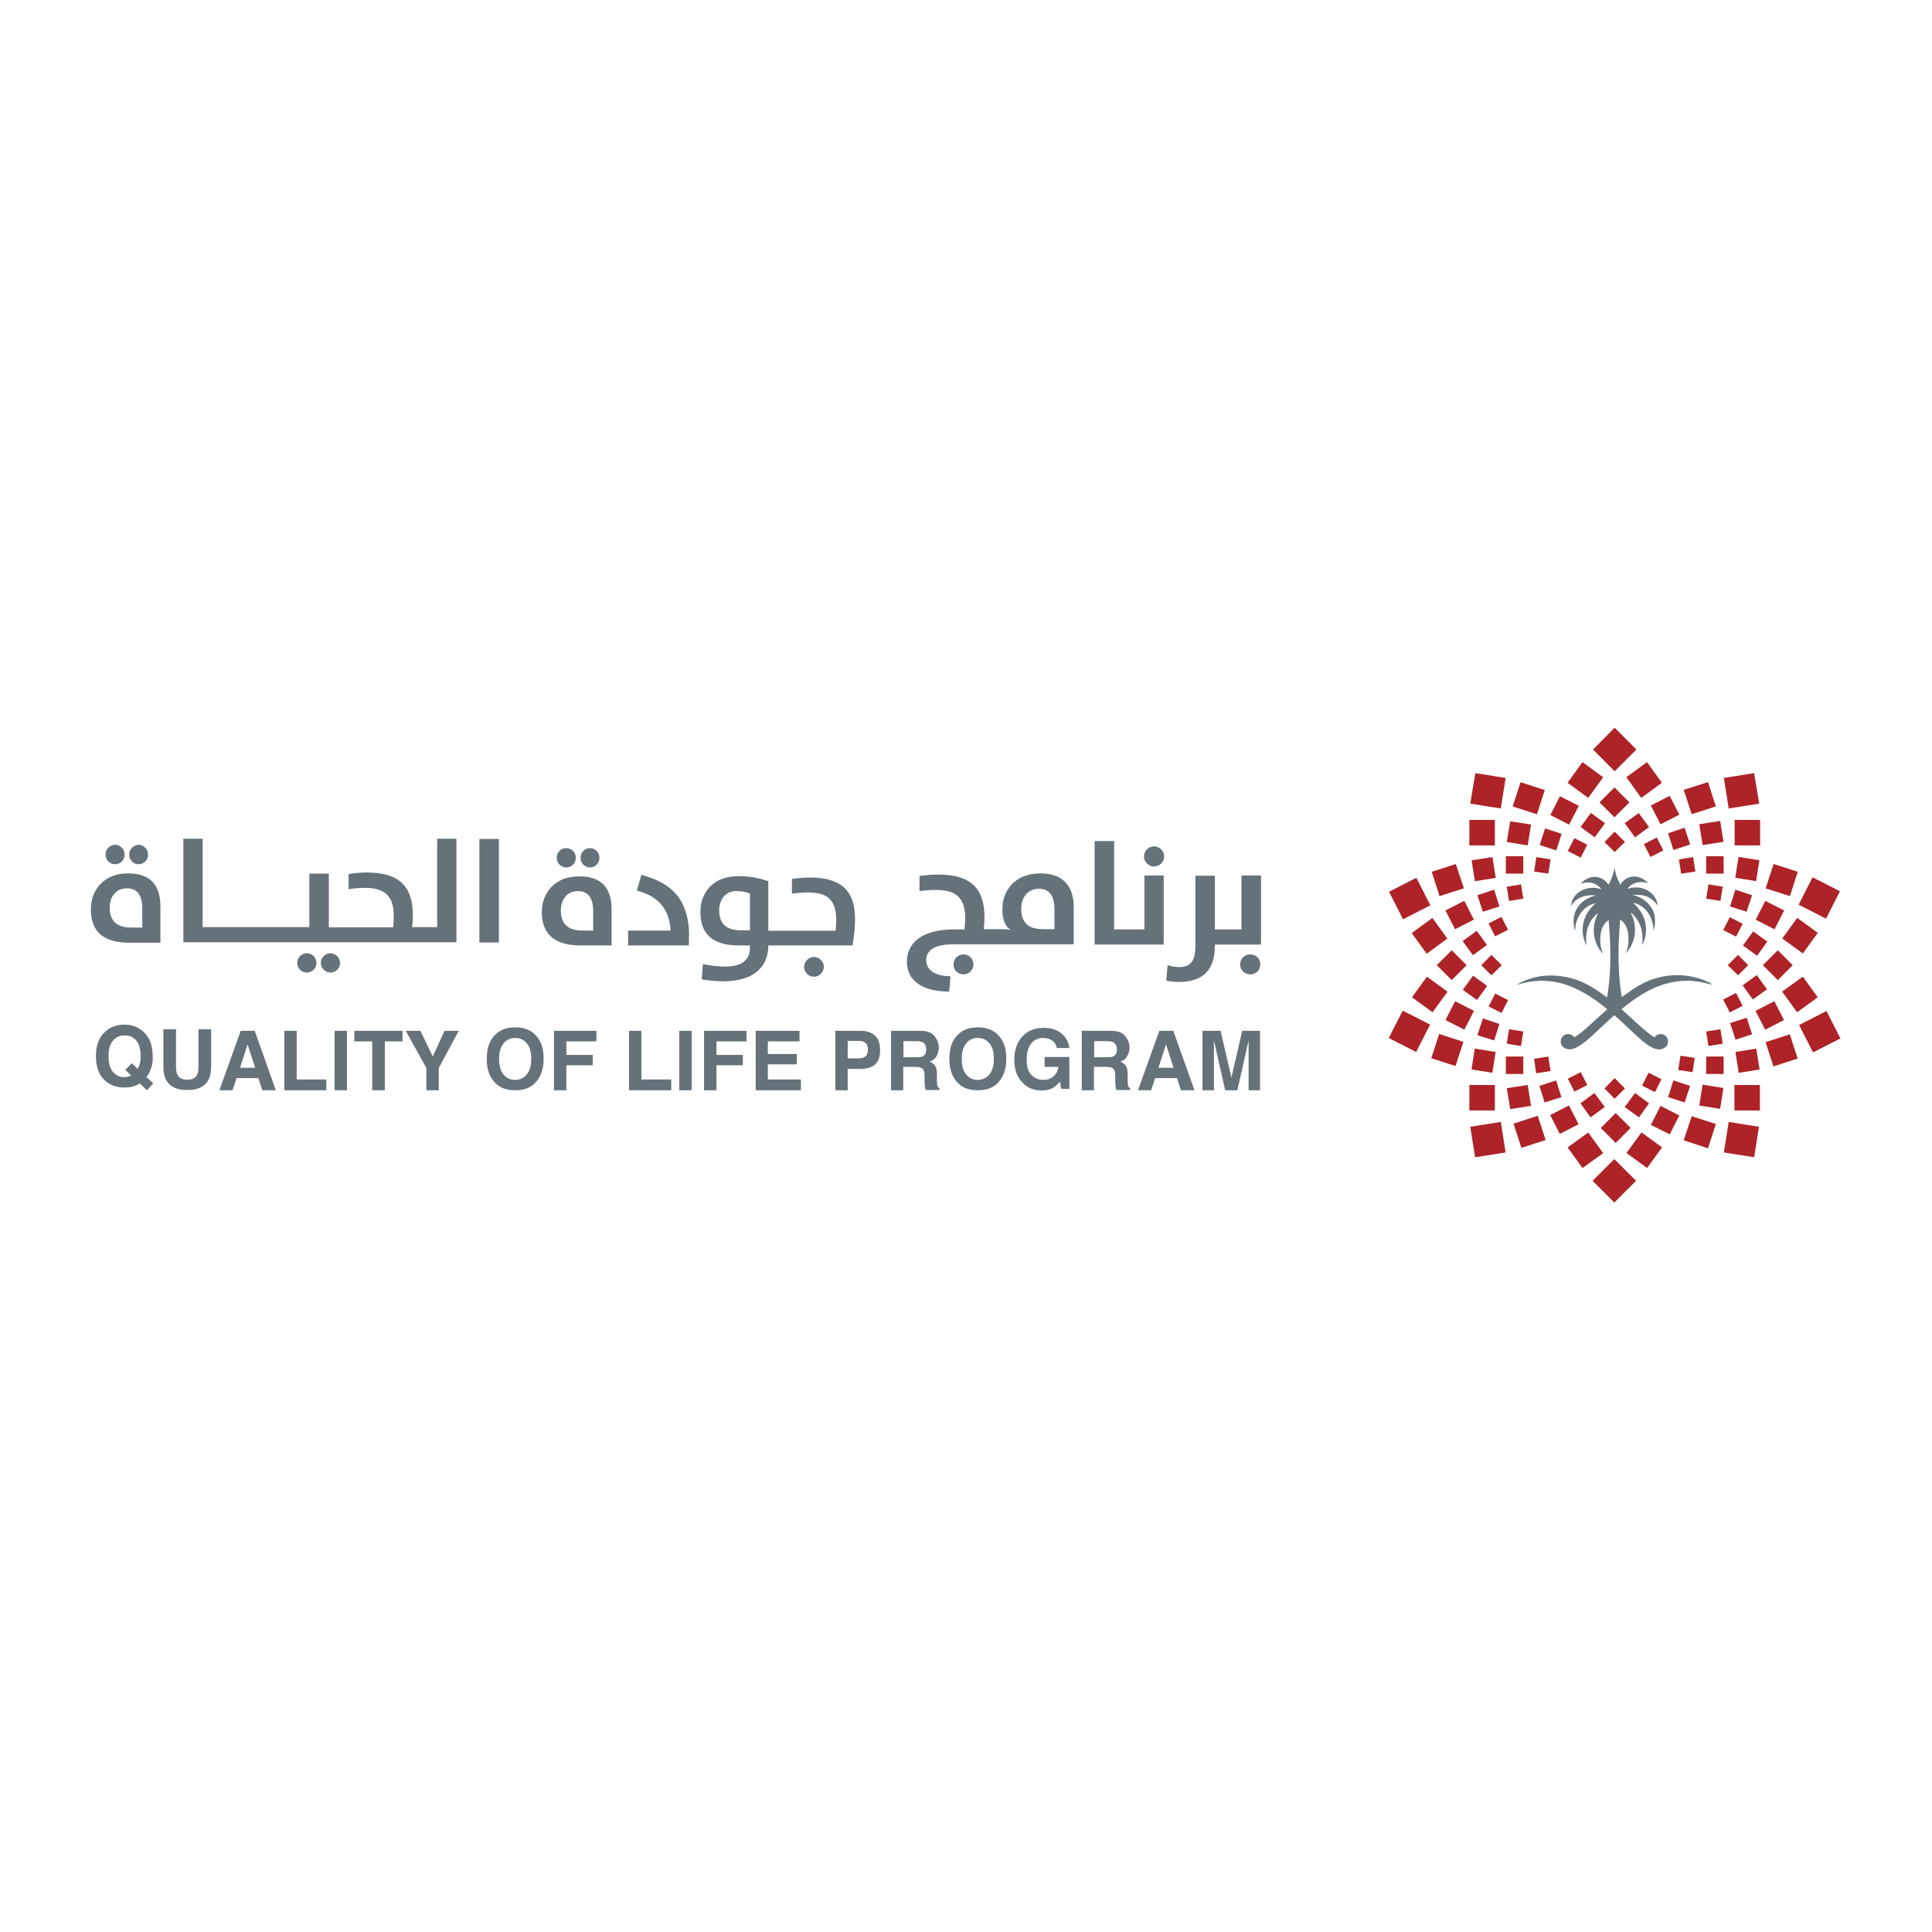 <?xml version="1.0" encoding="utf-8"?>
<!-- Generator: Adobe Illustrator 26.0.2, SVG Export Plug-In . SVG Version: 6.00 Build 0)  -->
<svg version="1.1" id="Layer_1" xmlns="http://www.w3.org/2000/svg" xmlns:xlink="http://www.w3.org/1999/xlink" x="0px" y="0px"
	 viewBox="0 0 841.9 841.9" style="enable-background:new 0 0 841.9 841.9;" xml:space="preserve">
<style type="text/css">
	.st0{fill:#65727A;}
	.st1{fill:#AD2327;}
</style>
<path class="st0" d="M745.8,428.7c-1-0.6-2.8-1.5-5.3-2.3c-3.6-1.1-8.5-2-14.5-1.1c-2,0.3-4.1,0.8-6.3,1.6c-0.2,0.1-0.4,0.1-0.6,0.2
	c-1.1,0.4-2.2,0.9-3.3,1.5c-0.9,0.5-1.9,1-2.8,1.6c-2.1,1.3-4.2,2.8-6.3,4.3c-2.3-14.1-1.2-27.2-0.7-33.7c0,0,0,0,0.1,0
	c5,3.2,3.6,12,2.5,14.5c0,0.1,0.1,0.1,0.1,0c6.2-7.4,3.2-15.5,1.9-17.5c0-0.1,0-0.1,0.1-0.1c0.9,0.7,1.6,1.5,2.2,2.3
	c1.9,2.5,2.6,5.1,2.8,7.5c0.1,1.2,0.1,2.4,0,3.4c0,0.3,0,0.5-0.1,0.8c0,0,0,0,0.1,0c0,0,0,0,0,0c1.7-3.3,2.5-8.3,0-13.2
	c-0.7-1.3-1.6-2.6-2.8-3.9c-0.3-0.4-0.7-0.7-1.1-1.1c0,0,0-0.1,0-0.1c0.4,0.1,0.7,0.2,1.1,0.3c1.1,0.4,2,0.9,2.8,1.5
	c1.9,1.4,3.2,3.3,3.9,5.3c0.6,1.6,0.9,3.3,0.9,4.9c0,0.1,0.1,0.1,0.1,0c1.2-4.3,0.5-7.6-1-9.9c-1.1-1.7-2.5-2.9-3.9-3.8
	c-1-0.6-2-1-2.8-1.3c-0.5-0.2-1-0.3-1.4-0.3c0,0,0-0.1,0-0.1c0.5,0,0.9-0.1,1.3-0.1c1.1,0,2,0.1,2.8,0.2c1.7,0.3,3,0.9,3.9,1.6
	c1.6,1.1,2.4,2.3,2.7,2.8c0,0.1,0.1,0,0.1,0c-0.2-2.3-1.3-4.1-2.7-5.3c-1.1-1-2.5-1.7-3.9-2.1c-0.9-0.3-1.9-0.4-2.8-0.4
	c-1.3,0-2.5,0.2-3.5,0.6c0,0-0.1,0-0.1-0.1c0.9-1.3,2.2-2.1,3.6-2.5c0.9-0.3,1.9-0.4,2.8-0.3c0.9,0,1.7,0.2,2.3,0.5
	c0.1,0,0.1,0,0.1-0.1c-0.7-0.8-1.5-1.4-2.4-1.9c-0.9-0.5-1.9-0.8-2.8-0.9c-2.5-0.3-5.1,0.8-6.8,3.4c0,0-0.1,0-0.1,0
	c-0.3-0.6-0.6-1.2-0.9-1.9c-0.7-1.6-1.2-3.4-1.5-5.1c0,0-0.1,0-0.1,0c-0.3,1.8-0.9,3.6-1.6,5.2c-0.3,0.7-0.6,1.3-0.9,1.9
	c0,0-0.1,0-0.1,0c-3-4.5-8.6-4.4-12-0.5c0,0,0,0.1,0.1,0.1c2.3-1.1,6.6-0.8,8.7,2.3c0,0,0,0.1-0.1,0.1c-3.3-1.4-8.5-0.5-11.2,2.8
	c-1,1.2-1.6,2.6-1.8,4.4c0,0,0.1,0.1,0.1,0c0.2-0.4,0.8-1.3,1.7-2.1c1.6-1.4,4.4-2.9,9-2.4c0.1,0,0.1,0.1,0,0.1
	c-2.4,0.3-7.2,2.4-9,7.2c-0.8,2.1-1,4.8-0.1,8.1c0,0,0.1,0,0.1,0v-0.2c0-4.4,2.6-10.3,8.8-11.8c0.1,0,0.1,0,0,0.1
	c-6.9,6.1-6.2,13.6-4,18.1c0,0.1,0.1,0,0.1,0c-0.3-3.4-0.5-9.4,5-13.9c0,0,0.1,0,0.1,0.1c-1.3,2.1-4.3,10.2,1.9,17.5
	c0,0.1,0.1,0,0.1,0c-1.1-2.5-2.5-11.3,2.5-14.5c0,0,0.1,0,0.1,0c0.5,6.4,1.7,19.6-0.7,33.7c-4-3.1-8.2-5.8-12.4-7.4
	c-0.5-0.2-1-0.4-1.5-0.5c-4.3-1.4-8.3-1.8-11.7-1.7c-5.6,0.2-9.8,1.9-12.1,3.1c-0.5,0.2-0.9,0.5-1.2,0.6c-0.1,0.1,0,0.3,0.1,0.2
	c0.3-0.1,0.7-0.2,1.1-0.3c4.3-1.2,8.3-1.5,12.1-1.2c4.2,0.4,8.1,1.5,11.7,3.2c5.1,2.3,9.8,5.6,14,9.1c-5.9,5.2-10.9,10.2-14,12
	c-0.1,0.1-0.3,0.2-0.4,0.2c-0.7-1-2-1.6-3.4-1.3c-1.2,0.3-2.2,1.2-2.4,2.4c-0.2,1.1,0,2.2,0.6,2.8c1.6,1.6,3.5,1.7,5.6,0.8
	c4.1-1.7,9.2-7.2,15.5-12.9c0.5-0.5,1.1-1,1.6-1.4c0.5,0.5,1.1,0.9,1.6,1.4c2.8,2.6,5.5,5.1,7.8,7.3c1,0.9,1.9,1.7,2.8,2.5
	c1.4,1.1,2.7,2.1,3.9,2.7c2.4,1.3,4.5,1.4,6.3-0.1c0.1-0.1,0.2-0.2,0.3-0.3c0.4-0.4,0.9-1.8,0.6-2.8c-0.1-0.6-0.5-1.2-0.9-1.6
	c-0.4-0.4-0.9-0.7-1.5-0.8c-1.4-0.3-2.6,0.3-3.4,1.3c-0.4-0.2-0.9-0.5-1.4-0.8c-1.1-0.8-2.4-1.9-3.9-3.2c-0.9-0.8-1.8-1.6-2.8-2.5
	c-1.9-1.8-4.1-3.7-6.3-5.7c2-1.7,4.1-3.3,6.3-4.8c0.9-0.6,1.9-1.2,2.8-1.8c1.3-0.8,2.6-1.5,3.9-2.1c2-1,4.1-1.8,6.3-2.4
	c4.5-1.3,9.3-1.7,14.5-0.9c1.7,0.3,3.4,0.7,5.2,1.2C745.8,429,745.9,428.8,745.8,428.7"/>
<rect x="696.9" y="507.8" transform="matrix(0.707 -0.707 0.707 0.707 -157.732 648.256)" class="st1" width="13.4" height="13.4"/>
<rect x="625.3" y="452.1" transform="matrix(0.309 -0.951 0.951 0.309 0.541 916.084)" class="st1" width="11.1" height="11.1"/>
<polygon class="st1" points="667.2,359.3 658.1,357.9 656.6,366.9 665.7,368.4 "/>
<polygon class="st1" points="774.7,414.1 768.2,420.6 774.7,427.1 781.2,420.6 "/>
<rect x="766.6" y="394" transform="matrix(0.454 -0.891 0.891 0.454 65.995 904.94)" class="st1" width="9.2" height="9.2"/>
<polygon class="st1" points="656.6,474.2 658.1,483.3 667.2,481.9 665.7,472.8 "/>
<rect x="740.8" y="358.5" transform="matrix(0.988 -0.157 0.157 0.988 -47.689 121.277)" class="st1" width="9.2" height="9.2"/>
<rect x="677.1" y="483.5" transform="matrix(0.891 -0.454 0.454 0.891 -147.283 362.507)" class="st1" width="9.2" height="9.2"/>
<rect x="699" y="345" transform="matrix(0.707 -0.707 0.707 0.707 -41.084 599.92)" class="st1" width="9.2" height="9.2"/>
<rect x="690.2" y="355.8" transform="matrix(0.588 -0.809 0.809 0.588 -4.894 709.552)" class="st1" width="7.6" height="7.6"/>
<polygon class="st1" points="718.6,480.8 712.5,476.3 708,482.4 714.2,486.9 "/>
<polygon class="st1" points="651.1,387.7 643.8,390.1 646.2,397.3 653.4,395 "/>
<rect x="754.9" y="444.8" transform="matrix(0.951 -0.309 0.309 0.951 -101.429 256.082)" class="st1" width="7.6" height="7.6"/>
<rect x="638.8" y="426.4" transform="matrix(0.588 -0.809 0.809 0.588 -83.132 697.37)" class="st1" width="7.6" height="7.6"/>
<rect x="786.3" y="442.9" transform="matrix(0.891 -0.454 0.454 0.891 -117.691 409.014)" class="st1" width="13.4" height="13.4"/>
<polygon class="st1" points="640.7,491 642.8,504.3 656.1,502.2 654,488.9 "/>
<polygon class="st1" points="751.2,339 753.3,352.3 766.6,350.2 764.4,336.9 "/>
<rect x="617.4" y="427.8" transform="matrix(0.588 -0.809 0.809 0.588 -93.843 682.517)" class="st1" width="11.1" height="11.1"/>
<rect x="677.1" y="348.4" transform="matrix(0.454 -0.891 0.891 0.454 57.764 800.294)" class="st1" width="9.2" height="9.2"/>
<rect x="631.5" y="394" transform="matrix(0.891 -0.454 0.454 0.891 -111.66 332.385)" class="st1" width="9.2" height="9.2"/>
<rect x="699" y="487" transform="matrix(0.707 -0.708 0.708 0.707 -141.433 642.112)" class="st1" width="9.2" height="9.2"/>
<polygon class="st1" points="756.2,387.7 753.9,395 761.1,397.3 763.5,390.1 "/>
<rect x="656.2" y="460.4" class="st1" width="7.6" height="7.6"/>
<polygon class="st1" points="617.2,382.5 605.3,388.6 611.4,400.6 623.3,394.5 "/>
<rect x="607.6" y="442.9" transform="matrix(0.454 -0.891 0.891 0.454 -65.302 792.632)" class="st1" width="13.4" height="13.4"/>
<rect x="661" y="342.2" transform="matrix(0.308 -0.951 0.951 0.308 130.166 874.63)" class="st1" width="11.1" height="11.1"/>
<polygon class="st1" points="747.7,489.8 737.2,486.4 733.7,496.9 744.3,500.4 "/>
<rect x="770.9" y="452.1" transform="matrix(0.951 -0.309 0.309 0.951 -103.445 262.413)" class="st1" width="11.1" height="11.1"/>
<polygon class="st1" points="785.6,425.6 776.6,432.1 783.1,441.1 792.1,434.6 "/>
<polygon class="st1" points="772.9,376.5 769.4,387.1 780,390.5 783.4,379.9 "/>
<rect x="755.9" y="357.3" class="st1" width="11.1" height="11.1"/>
<rect x="661" y="487.8" transform="matrix(0.951 -0.309 0.309 0.951 -119.792 229.996)" class="st1" width="11.1" height="11.1"/>
<rect x="710.9" y="495.7" transform="matrix(0.588 -0.809 0.809 0.588 -110.264 786.09)" class="st1" width="11.1" height="11.1"/>
<polygon class="st1" points="634.1,436.3 629.9,444.5 638.1,448.7 642.3,440.5 "/>
<rect x="656.2" y="373.1" class="st1" width="7.6" height="7.6"/>
<rect x="638.8" y="407.1" transform="matrix(0.809 -0.588 0.588 0.809 -118.793 456.355)" class="st1" width="7.6" height="7.6"/>
<polygon class="st1" points="726.9,363.1 729.2,370.4 736.5,368 734.1,360.7 "/>
<polygon class="st1" points="708,358.7 712.5,364.9 718.6,360.4 714.1,354.3 "/>
<polygon class="st1" points="749.7,448.5 743.5,449.5 744.5,455.8 750.7,454.8 "/>
<polygon class="st1" points="757.4,416.1 752.9,420.6 757.4,425 761.8,420.6 "/>
<rect x="786.3" y="384.8" transform="matrix(0.454 -0.891 0.891 0.454 83.934 920.13)" class="st1" width="13.4" height="13.4"/>
<rect x="755.8" y="472.8" class="st1" width="11.1" height="11.1"/>
<polygon class="st1" points="634.4,376.5 623.9,379.9 627.3,390.5 637.9,387.1 "/>
<polygon class="st1" points="733.7,344.2 737.2,354.8 747.7,351.4 744.3,340.8 "/>
<polygon class="st1" points="683.1,341.1 692.1,347.7 698.6,338.7 689.6,332.1 "/>
<polygon class="st1" points="773.2,436.3 765,440.5 769.2,448.7 777.4,444.5 "/>
<polygon class="st1" points="632.6,414.1 626.1,420.6 632.6,427.1 639.1,420.6 "/>
<rect x="760.8" y="426.4" transform="matrix(0.809 -0.588 0.588 0.809 -106.838 531.784)" class="st1" width="7.6" height="7.6"/>
<polygon class="st1" points="670.8,473.2 673.1,480.4 680.4,478.1 678.1,470.8 "/>
<polygon class="st1" points="708.1,474.3 703.6,469.8 699.2,474.3 703.6,478.8 "/>
<polygon class="st1" points="675.7,374.5 669.5,373.5 668.5,379.8 674.7,380.7 "/>
<rect x="649.4" y="434" transform="matrix(0.455 -0.891 0.891 0.455 -33.47 819.718)" class="st1" width="6.3" height="6.3"/>
<rect x="640.3" y="357.3" class="st1" width="11.1" height="11.1"/>
<polygon class="st1" points="708.7,338.7 715.2,347.7 724.2,341.1 717.7,332.1 "/>
<polygon class="st1" points="731.8,486.1 723.6,481.9 719.4,490.2 727.6,494.3 "/>
<rect x="641.6" y="457.7" transform="matrix(0.157 -0.988 0.988 0.157 88.289 1028.084)" class="st1" width="9.2" height="9.2"/>
<rect x="756.5" y="374.2" transform="matrix(0.157 -0.988 0.988 0.157 267.681 1071.181)" class="st1" width="9.2" height="9.2"/>
<rect x="743.5" y="460.4" class="st1" width="7.6" height="7.6"/>
<rect x="760.8" y="407.1" transform="matrix(0.588 -0.809 0.809 0.588 -17.186 788.122)" class="st1" width="7.6" height="7.6"/>
<polygon class="st1" points="688.7,480.8 693.1,486.9 699.3,482.4 694.8,476.3 "/>
<rect x="683.9" y="366.3" transform="matrix(0.455 -0.891 0.891 0.455 45.644 813.538)" class="st1" width="6.3" height="6.3"/>
<rect x="717.1" y="468.5" transform="matrix(0.453 -0.891 0.891 0.453 -26.726 899.759)" class="st1" width="6.3" height="6.3"/>
<rect x="732.1" y="460.9" transform="matrix(0.155 -0.988 0.988 0.155 162.47 1118.133)" class="st1" width="6.3" height="6.3"/>
<rect x="649.4" y="400.8" transform="matrix(0.891 -0.455 0.455 0.891 -112.323 340.772)" class="st1" width="6.3" height="6.3"/>
<rect x="751.6" y="434" transform="matrix(0.891 -0.455 0.455 0.891 -116.248 390.84)" class="st1" width="6.3" height="6.3"/>
<polygon class="st1" points="657.6,448.5 656.6,454.8 662.8,455.8 663.8,449.5 "/>
<polygon class="st1" points="731.6,374.5 732.6,380.7 738.8,379.8 737.8,373.5 "/>
<rect x="683.9" y="468.5" transform="matrix(0.891 -0.455 0.455 0.891 -139.313 363.813)" class="st1" width="6.3" height="6.3"/>
<polygon class="st1" points="656.1,339 642.9,336.9 640.7,350.2 654,352.3 "/>
<polygon class="st1" points="766.5,491 753.3,488.9 751.2,502.2 764.4,504.3 "/>
<polygon class="st1" points="694.2,326.6 703.6,336.1 713.1,326.6 703.6,317.1 "/>
<polygon class="st1" points="624.2,400 615.2,406.6 621.7,415.6 630.7,409 "/>
<rect x="778.8" y="402.2" transform="matrix(0.588 -0.809 0.809 0.588 -6.673 802.516)" class="st1" width="11.1" height="11.1"/>
<rect x="640.3" y="472.8" class="st1" width="11.1" height="11.1"/>
<polygon class="st1" points="683.1,500 689.6,509 698.6,502.5 692.1,493.5 "/>
<rect x="740.8" y="473.4" transform="matrix(0.157 -0.988 0.988 0.157 156.456 1139.343)" class="st1" width="9.2" height="9.2"/>
<rect x="641.6" y="374.2" transform="matrix(0.988 -0.157 0.157 0.988 -51.381 105.935)" class="st1" width="9.2" height="9.2"/>
<rect x="756.5" y="457.7" transform="matrix(0.988 -0.157 0.157 0.988 -63.045 124.977)" class="st1" width="9.2" height="9.2"/>
<polygon class="st1" points="719.4,351 723.6,359.2 731.8,355 727.6,346.8 "/>
<rect x="671.8" y="361.7" transform="matrix(0.309 -0.951 0.951 0.309 119.379 895.346)" class="st1" width="7.6" height="7.6"/>
<polygon class="st1" points="736.5,473.2 729.2,470.8 726.9,478.1 734.1,480.4 "/>
<polygon class="st1" points="646.2,443.8 643.8,451.1 651.1,453.4 653.4,446.2 "/>
<rect x="743.5" y="373.1" class="st1" width="7.6" height="7.6"/>
<polygon class="st1" points="708.1,366.9 703.6,362.4 699.2,366.9 703.6,371.3 "/>
<polygon class="st1" points="662.8,385.4 656.6,386.4 657.6,392.6 663.8,391.6 "/>
<polygon class="st1" points="649.9,416.1 645.5,420.6 649.9,425 654.4,420.6 "/>
<rect x="751.6" y="400.8" transform="matrix(0.455 -0.891 0.891 0.455 51.821 892.609)" class="st1" width="6.3" height="6.3"/>
<polygon class="st1" points="744.5,385.4 743.5,391.6 749.7,392.6 750.7,386.4 "/>
<polygon class="st1" points="668.5,461.4 669.4,467.7 675.7,466.7 674.7,460.4 "/>
<rect x="717.1" y="366.3" transform="matrix(0.891 -0.455 0.455 0.891 -89.25 367.736)" class="st1" width="6.3" height="6.3"/>
<path class="st0" d="M300.3,407.9c0-7.5-1.8-13.5-5.3-17.8c-3.3-4.1-8.5-7-15.5-8.9l-2,6.9c9.4,2.4,14.3,8.2,14.7,17.4h-18.5v6.5
	h26.5V407.9z"/>
<path class="st0" d="M246.4,390.7c1.3-1.6,3.2-2.4,5.4-2.4c4.5,0,6.7,3,6.7,8.9v8.3h-4.7c-6.2,0-9.4-2.9-9.4-8.7
	C244.4,394.3,245.1,392.3,246.4,390.7 M252.9,412h13.6v-15.8c0-9.6-4.7-14.3-14.1-14.3c-5.2,0-9.3,1.6-12.2,4.7
	c-2.7,2.9-4.1,6.6-4.1,11C236.2,407.2,241.8,412,252.9,412"/>
<path class="st0" d="M257.1,378c1.2,0,2.1-0.4,2.9-1.2c0.8-0.8,1.2-1.8,1.2-3c0-1.2-0.4-2.2-1.2-3c-0.8-0.8-1.8-1.2-2.9-1.2
	c-1.1,0-2.1,0.4-2.9,1.2c-0.8,0.8-1.2,1.8-1.2,3c0,1.2,0.4,2.2,1.2,3C255,377.5,255.9,378,257.1,378"/>
<path class="st0" d="M351.7,418.3c-0.8,0.8-1.3,1.9-1.3,3c0,1.2,0.4,2.2,1.3,3.1c0.8,0.8,1.8,1.2,3,1.2c1.2,0,2.2-0.4,3-1.3
	c0.8-0.8,1.3-1.9,1.3-3c0-1.2-0.4-2.2-1.3-3c-0.8-0.8-1.9-1.3-3-1.3C353.5,417,352.5,417.5,351.7,418.3"/>
<path class="st0" d="M315.4,390.7c1.3-1.6,3.2-2.4,5.5-2.4c2.4,0,4.3,0.4,5.9,1.1v16h-4c-6.3,0-9.4-2.9-9.4-8.7
	C313.4,394.3,314.1,392.3,315.4,390.7 M321.9,412h4.9v0.9c0,5.5-3.6,8.3-10.8,8.3c-3.2,0-6.5-0.4-9.7-1.1l-0.5,6.7
	c3.2,0.5,6.4,0.8,9.5,0.8c6.6,0,11.6-1.5,15-4.6c3-2.7,4.5-6.4,4.5-11V412h5.2h0.9h30.6c0.7-4.2,1.1-8.1,1.1-11.5
	c0-6.1-1.5-10.6-4.5-13.5c-3.2-3.1-8.2-4.6-15-4.6c-2.4,0-5,0.2-8,0.6v6.4c2.5-0.3,4.8-0.5,7.1-0.5c4.4,0,7.6,1,9.5,3
	c1.8,1.9,2.7,4.9,2.7,8.9c0,1.5-0.1,3.1-0.3,4.8h-23.2h-0.9h-5.2V384c-3.8-1.4-8.1-2.2-13-2.2c-5.4,0-9.6,1.6-12.6,4.8
	c-2.6,2.8-4,6.5-4,10.9C305.2,407.2,310.8,412,321.9,412"/>
<path class="st0" d="M246.7,378c1.2,0,2.2-0.4,3-1.2c0.8-0.8,1.2-1.8,1.2-3c0-1.2-0.4-2.2-1.2-3c-0.8-0.8-1.8-1.2-3-1.2
	c-1.1,0-2.1,0.4-2.9,1.2c-0.8,0.8-1.2,1.8-1.2,3c0,1.2,0.4,2.2,1.2,3C244.6,377.5,245.6,378,246.7,378"/>
<path class="st0" d="M549.4,381.5H541V405h-5h-2.5h-4.1v-23.4h-8.5v30.8c0,6.9-2.6,9-6.9,9c-2,0-3.6-0.3-5.2-0.8l-0.6,6.7
	c1.5,0.4,3.4,0.6,5.4,0.6c13,0,15.8-7.8,15.8-16v-0.3h4.1h2.5h13.5V381.5z"/>
<path class="st0" d="M502.9,377.6c2.4,0,4.4-2,4.4-4.4c0-2.4-2.1-4.4-4.4-4.4c-2.4,0-4.4,2.1-4.4,4.4
	C498.5,375.6,500.5,377.6,502.9,377.6"/>
<path class="st0" d="M549.2,420.3c0-2.6-1.9-4.4-4.4-4.4c-2.5,0-4.4,1.9-4.4,4.4c0,2.4,1.9,4.3,4.4,4.3
	C547.3,424.6,549.2,422.8,549.2,420.3"/>
<polygon class="st0" points="492.1,411.6 507.1,411.6 507.1,381.5 498.7,381.5 498.7,405 492.1,405 491.1,405 485.5,405 
	485.5,366.5 477,366.5 477,411.6 491.1,411.6 "/>
<path class="st0" d="M415.5,420.3c0,2.4,1.9,4.3,4.3,4.3c2.4,0,4.4-1.9,4.4-4.3c0-2.6-1.9-4.4-4.4-4.4
	C417.4,415.9,415.5,417.8,415.5,420.3"/>
<path class="st0" d="M452.7,387.3c4.3,0,6.8,2.7,6.8,9.1v8.5h-4.9c-6.6,0-9.6-2.9-9.6-9C445.1,391,447.9,387.3,452.7,387.3
	 M413.6,432.1l0.6-6.7c-7.4,0-10.6-3.3-10.6-6.8c0-3.9,2.6-7.1,12-7.1h16.2h1h35.1v-16.2c0-9-4.5-14.7-14.5-14.7
	c-11.1,0-16.6,7.4-16.6,15.6c0,4.5,1.2,7.4,3.6,9.1c0,0-1.3-0.4-3.6-0.4h-4h-1h-3.1c0.2-1.9,0.3-3.7,0.3-5.2
	c0-12.3-5.7-18.6-20.1-18.6c-2.8,0-5.7,0.3-8.2,0.6v6.6c2.4-0.3,4.7-0.5,7.4-0.5c9.2,0,12.5,4.2,12.5,12.3c0,1.6-0.1,3.3-0.3,4.9
	h-4.4c-14.6,0-20.7,6.1-20.7,14.2C395.2,426.6,401,432.1,413.6,432.1"/>
<path class="st0" d="M133.7,415.4c-2.3,0-4.2,1.9-4.2,4.2c0,2.2,1.8,4.2,4.2,4.2c2.3,0,4.2-1.9,4.2-4.2
	C137.9,417.2,136,415.4,133.7,415.4"/>
<path class="st0" d="M144,415.4c-2.3,0-4.2,1.9-4.2,4.2c0,2.2,1.8,4.2,4.2,4.2c2.3,0,4.2-1.9,4.2-4.2
	C148.1,417.2,146.2,415.4,144,415.4"/>
<path class="st0" d="M190.2,404h-6.6h-4c0.2-1.9,0.3-3.7,0.3-5.2c0-12.3-5.7-18.6-20.1-18.6c-2.8,0-5.5,0.3-7.9,0.7v6.6
	c2.3-0.4,4.7-0.6,7.2-0.6c9.2,0,12.5,4.2,12.5,12.3c0,1.6-0.1,3.3-0.3,4.9h-21.4h-1h-5.6v-23.4h-8.5V404h-6.6h-6.8h3.1h-1.9h-4.9
	h-1.9h-1h9.9h-1h0.8h-4.5h-2.2h-4.5h1h-5.8h-1h-5.8h-1h-5.8h-6.6v-38.5h-8.4v45.1h14.1h6.8h1h5.8h1h5.8h-1h4.5h2.2h4.5h-3.1h2.3h1
	h-8.9h1.9h4.9h1.9h-3.1h6.8h20.7h1h32.9h0h16v-45.1h-8.4V404z"/>
<rect x="208.9" y="365.6" class="st0" width="8.5" height="45.1"/>
<path class="st0" d="M57.5,369.4c-0.8,0.8-1.2,1.8-1.2,3c0,1.2,0.4,2.2,1.2,3c0.8,0.8,1.8,1.2,2.9,1.2c1.2,0,2.1-0.4,2.9-1.2
	c0.8-0.8,1.2-1.8,1.2-3c0-1.2-0.4-2.2-1.2-3c-0.8-0.8-1.8-1.3-2.9-1.3C59.3,368.2,58.4,368.6,57.5,369.4"/>
<path class="st0" d="M47.2,369.4c-0.8,0.8-1.2,1.8-1.2,3c0,1.2,0.4,2.2,1.2,3c0.8,0.8,1.8,1.2,2.9,1.2c1.2,0,2.2-0.4,3-1.2
	c0.8-0.8,1.2-1.8,1.2-3c0-1.2-0.4-2.2-1.2-3c-0.8-0.8-1.8-1.3-3-1.3C49,368.2,48,368.6,47.2,369.4"/>
<path class="st0" d="M61.9,404.2h-4.7c-6.3,0-9.4-2.9-9.4-8.7c0-2.5,0.7-4.5,2-6c1.3-1.6,3.2-2.4,5.5-2.4c4.4,0,6.7,2.9,6.7,8.9
	V404.2z M55.9,380.6c-5.2,0-9.3,1.6-12.2,4.7c-2.7,2.9-4.1,6.6-4.1,11.1c0,9.6,5.6,14.4,16.7,14.4h13.6v-15.8
	C69.9,385.4,65.2,380.6,55.9,380.6"/>
<path class="st0" d="M56,469.1c0.3-0.1,0.7-0.2,1.2-0.4l-2.6-2.5l2.8-2.9l2.6,2.5c0.4-0.8,0.7-1.6,0.9-2.2c0.3-1,0.4-2.1,0.4-3.3
	c0-2.9-0.6-5.2-1.8-6.7c-1.2-1.6-2.9-2.4-5.2-2.4c-2.1,0-3.9,0.8-5.1,2.3c-1.3,1.5-1.9,3.8-1.9,6.8c0,3.6,0.9,6.1,2.7,7.6
	c1.2,1,2.6,1.5,4.2,1.5C54.8,469.3,55.4,469.3,56,469.1 M65.8,465.6c-0.5,1.5-1.1,2.7-2,3.7l3,2.8l-2.8,3l-3.1-3
	c-0.9,0.6-1.8,1-2.5,1.2c-1.2,0.4-2.5,0.6-4.2,0.6c-3.4,0-6.2-1-8.4-3c-2.7-2.4-4-6-4-10.7c0-4.7,1.4-8.3,4.1-10.7c2.2-2,5-3,8.3-3
	c3.4,0,6.2,1.1,8.4,3.2c2.6,2.4,3.9,5.8,3.9,10.2C66.7,462.1,66.4,464.1,65.8,465.6"/>
<path class="st0" d="M71.2,448.5h5.5v15.9c0,1.8,0.2,3.1,0.6,3.9c0.7,1.4,2.1,2.2,4.3,2.2c2.2,0,3.6-0.7,4.3-2.2
	c0.4-0.8,0.6-2.1,0.6-3.9v-15.9H92v15.9c0,2.8-0.4,4.9-1.3,6.4c-1.6,2.8-4.6,4.2-9.1,4.2s-7.5-1.4-9.1-4.2c-0.9-1.5-1.3-3.7-1.3-6.4
	V448.5z"/>
<path class="st0" d="M104.6,465.3h6.6l-3.3-10.2L104.6,465.3z M104.9,449.2h6.1l9.2,25.9h-5.9l-1.7-5.3h-9.5l-1.8,5.3h-5.7
	L104.9,449.2z"/>
<polygon class="st0" points="123.9,449.2 129.3,449.2 129.3,470.4 142.2,470.4 142.2,475.1 123.9,475.1 "/>
<rect x="145.8" y="449.2" class="st0" width="5.4" height="25.9"/>
<polygon class="st0" points="175.4,449.2 175.4,453.8 167.7,453.8 167.7,475.1 162.2,475.1 162.2,453.8 154.4,453.8 154.4,449.2 "/>
<polygon class="st0" points="193.7,449.2 199.9,449.2 191.2,465.4 191.2,475.1 185.8,475.1 185.8,465.4 176.8,449.2 183.2,449.2 
	188.6,460.4 "/>
<path class="st0" d="M229.6,468.1c1.3-1.6,1.9-3.8,1.9-6.7c0-2.9-0.6-5.2-1.9-6.7c-1.3-1.6-3-2.4-5.1-2.4s-3.9,0.8-5.1,2.4
	c-1.3,1.6-1.9,3.8-1.9,6.8c0,2.9,0.6,5.2,1.9,6.7c1.3,1.6,3,2.4,5.1,2.4S228.4,469.7,229.6,468.1 M233,472.1c-2,2-4.8,3-8.5,3
	c-3.7,0-6.5-1-8.5-3c-2.6-2.5-3.9-6-3.9-10.7c0-4.8,1.3-8.3,3.9-10.7c2-2,4.8-3,8.5-3c3.7,0,6.5,1,8.5,3c2.6,2.4,3.9,5.9,3.9,10.7
	C236.9,466,235.6,469.6,233,472.1"/>
<polygon class="st0" points="241.4,449.2 259.9,449.2 259.9,453.8 246.8,453.8 246.8,459.7 258.3,459.7 258.3,464.2 246.8,464.2 
	246.8,475.1 241.4,475.1 "/>
<polygon class="st0" points="274.1,449.2 279.5,449.2 279.5,470.4 292.5,470.4 292.5,475.1 274.1,475.1 "/>
<rect x="296" y="449.2" class="st0" width="5.4" height="25.9"/>
<polygon class="st0" points="306.8,449.2 325.3,449.2 325.3,453.8 312.2,453.8 312.2,459.7 323.7,459.7 323.7,464.2 312.2,464.2 
	312.2,475.1 306.8,475.1 "/>
<polygon class="st0" points="348.4,453.8 334.6,453.8 334.6,459.3 347.2,459.3 347.2,463.8 334.6,463.8 334.6,470.4 349,470.4 
	349,475.1 329.3,475.1 329.3,449.2 348.4,449.2 "/>
<path class="st0" d="M377.2,454.5c-0.7-0.6-1.6-0.9-2.9-0.9h-4.9v7.6h4.9c1.2,0,2.2-0.3,2.9-0.9c0.7-0.6,1-1.6,1-3
	C378.2,456.1,377.9,455.1,377.2,454.5 M381.3,463.9c-1.5,1.3-3.7,1.9-6.5,1.9h-5.4v9.3h-5.4v-25.9h11.1c2.6,0,4.6,0.7,6.1,2
	c1.5,1.3,2.3,3.4,2.3,6.2C383.6,460.4,382.8,462.6,381.3,463.9"/>
<path class="st0" d="M393.7,453.7v7h5.8c1.2,0,2-0.1,2.6-0.4c1-0.5,1.5-1.5,1.5-2.9c0-1.6-0.5-2.6-1.5-3.2c-0.6-0.3-1.4-0.5-2.5-0.5
	H393.7z M404.9,449.8c1,0.4,1.8,1,2.4,1.8c0.5,0.7,1,1.4,1.3,2.2c0.3,0.8,0.5,1.7,0.5,2.7c0,1.2-0.3,2.4-0.9,3.6
	c-0.6,1.2-1.6,2-3.1,2.5c1.2,0.5,2,1.2,2.5,2c0.5,0.9,0.7,2.2,0.7,4.1v1.7c0,1.2,0,2,0.1,2.4c0.1,0.7,0.5,1.2,1,1.5v0.7h-6
	c-0.2-0.6-0.3-1-0.3-1.4c-0.1-0.7-0.2-1.5-0.2-2.2l0-2.4c0-1.7-0.3-2.8-0.9-3.3c-0.5-0.5-1.6-0.8-3.1-0.8h-5.3v10.2h-5.3v-25.9h12.4
	C402.6,449.2,404,449.4,404.9,449.8"/>
<path class="st0" d="M431.2,468.1c1.3-1.6,1.9-3.8,1.9-6.7c0-2.9-0.6-5.2-1.9-6.7c-1.3-1.6-3-2.4-5.1-2.4c-2.1,0-3.9,0.8-5.1,2.4
	c-1.3,1.6-1.9,3.8-1.9,6.8c0,2.9,0.6,5.2,1.9,6.7c1.3,1.6,3,2.4,5.1,2.4C428.3,470.5,430,469.7,431.2,468.1 M434.6,472.1
	c-2,2-4.8,3-8.5,3c-3.7,0-6.5-1-8.5-3c-2.6-2.5-3.9-6-3.9-10.7c0-4.8,1.3-8.3,3.9-10.7c2-2,4.8-3,8.5-3c3.7,0,6.5,1,8.5,3
	c2.6,2.4,3.9,5.9,3.9,10.7C438.5,466,437.2,469.6,434.6,472.1"/>
<path class="st0" d="M460.5,456.6c-0.4-1.8-1.4-3-3-3.7c-0.9-0.4-1.9-0.6-3-0.6c-2.1,0-3.8,0.8-5.1,2.4c-1.3,1.6-2,3.9-2,7.1
	c0,3.2,0.7,5.4,2.2,6.8c1.5,1.3,3.1,2,5,2c1.8,0,3.3-0.5,4.5-1.6c1.2-1,1.9-2.4,2.1-4.1h-6v-4.3h10.8v13.9h-3.6l-0.5-3.2
	c-1,1.2-2,2.1-2.8,2.6c-1.4,0.9-3.2,1.3-5.3,1.3c-3.4,0-6.3-1.2-8.4-3.6c-2.3-2.4-3.4-5.7-3.4-9.8c0-4.2,1.2-7.6,3.5-10.1
	c2.3-2.5,5.4-3.8,9.2-3.8c3.3,0,5.9,0.8,7.9,2.5c2,1.7,3.1,3.8,3.4,6.3H460.5z"/>
<path class="st0" d="M476.8,453.7v7h5.8c1.2,0,2-0.1,2.6-0.4c1-0.5,1.5-1.5,1.5-2.9c0-1.6-0.5-2.6-1.5-3.2c-0.6-0.3-1.4-0.5-2.5-0.5
	H476.8z M488,449.8c1,0.4,1.8,1,2.4,1.8c0.5,0.7,1,1.4,1.3,2.2c0.3,0.8,0.5,1.7,0.5,2.7c0,1.2-0.3,2.4-0.9,3.6
	c-0.6,1.2-1.6,2-3.1,2.5c1.2,0.5,2,1.2,2.5,2c0.5,0.9,0.7,2.2,0.7,4.1v1.7c0,1.2,0,2,0.1,2.4c0.1,0.7,0.5,1.2,1,1.5v0.7h-6
	c-0.2-0.6-0.3-1-0.3-1.4c-0.1-0.7-0.2-1.5-0.2-2.2l0-2.4c0-1.7-0.3-2.8-0.9-3.3c-0.5-0.5-1.6-0.8-3.1-0.8h-5.3v10.2h-5.3v-25.9h12.4
	C485.7,449.2,487.1,449.4,488,449.8"/>
<path class="st0" d="M504.8,465.3h6.6l-3.3-10.2L504.8,465.3z M505.2,449.2h6.1l9.2,25.9h-5.9l-1.7-5.3h-9.5l-1.8,5.3h-5.7
	L505.2,449.2z"/>
<path class="st0" d="M541.3,449.2h7.8v25.9h-5v-17.5c0-0.5,0-1.2,0-2.1c0-0.9,0-1.6,0-2.1l-4.9,21.7h-5.3l-4.9-21.7
	c0,0.5,0,1.2,0,2.1c0,0.9,0,1.6,0,2.1v17.5h-5v-25.9h7.9l4.7,20.4L541.3,449.2z"/>
</svg>
